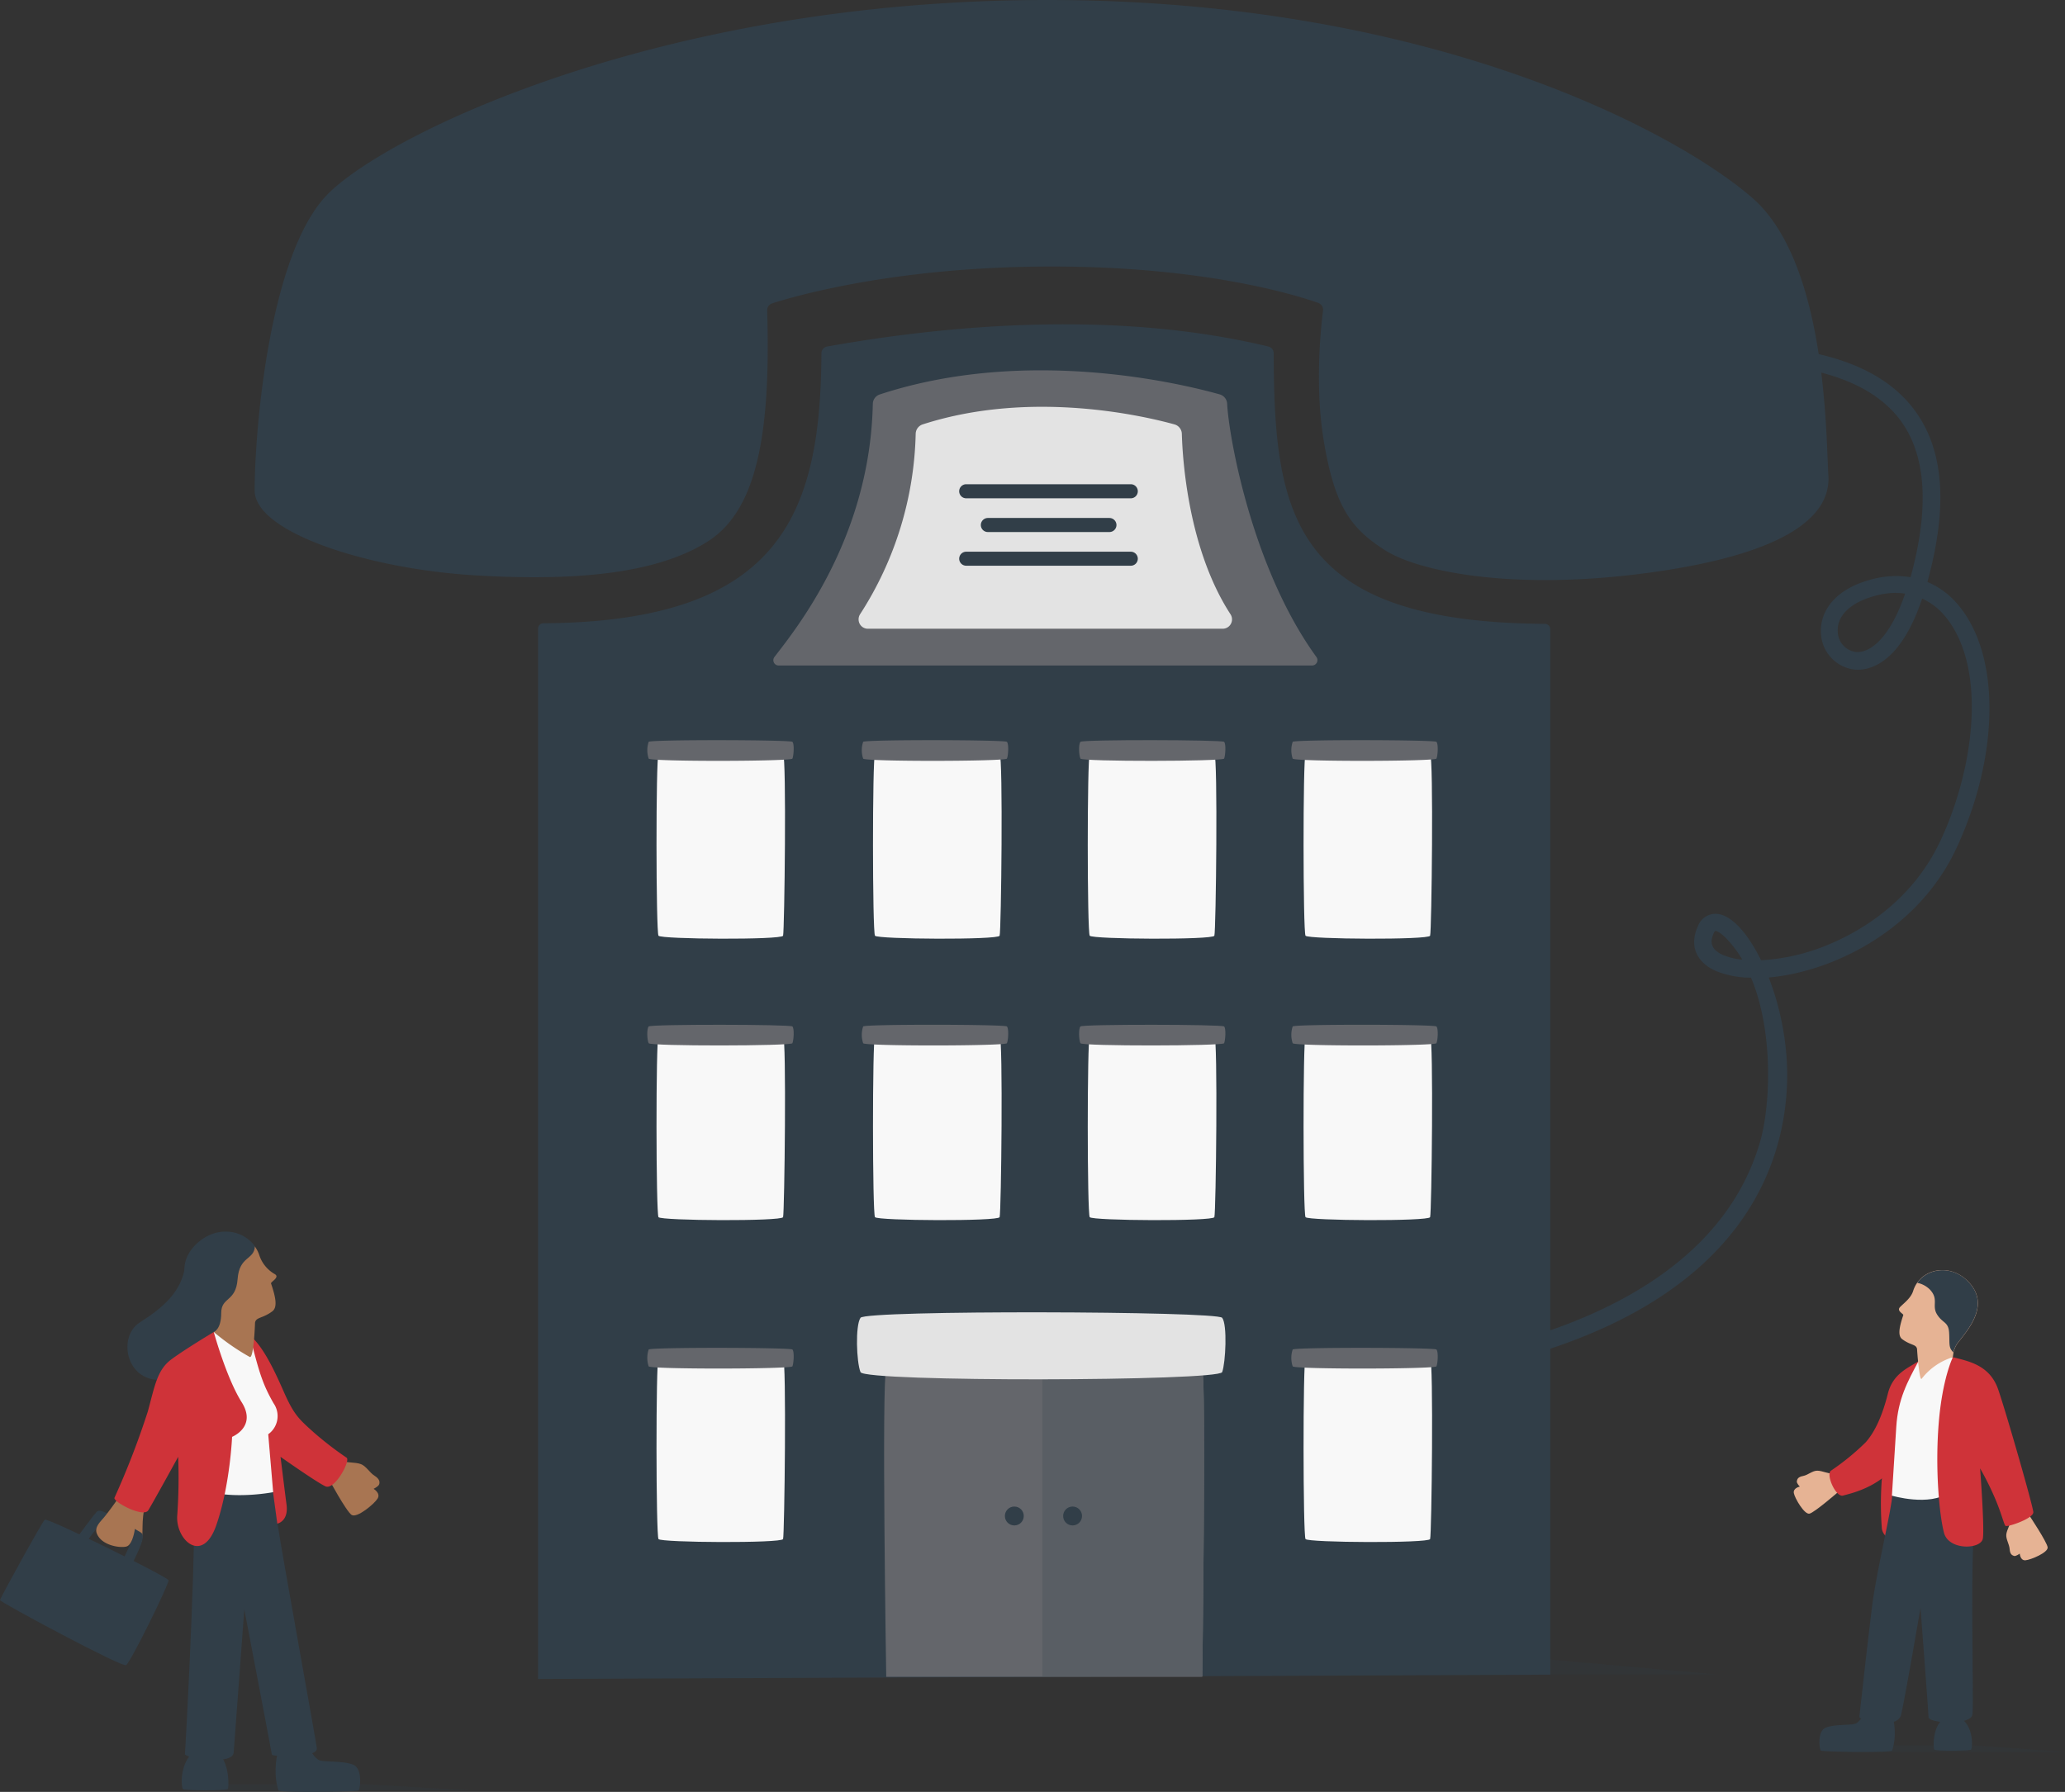 <svg id="Illustrations" xmlns="http://www.w3.org/2000/svg" width="389.17" height="337.78" viewBox="0 0 389.17 337.78"><rect x="0" y="0" width="389.17" height="337.78" fill="#333333" stroke="none"/><defs><style>.cls-1{fill:#e6b394;}.cls-2,.cls-3{fill:#313e48;}.cls-2{opacity:0.2;isolation:isolate;}.cls-4{fill:#cf3339;}.cls-5{fill:#64666b;}.cls-6{fill:#f8f8f8;}.cls-7{fill:#e3e3e3;}.cls-8{fill:#a87552;}</style></defs><title>main-line-company-number</title><path class="cls-1" d="M395.4,315.38c.09.59-.76,1.93-.87,2.84s.56,1.82.63,2.8.47,1.16.82,1.28,1.08-.44,1.08-.44.09,1.34,1.08,1.26,4.29-1.45,4.18-2.44-3.45-6-3.45-6Z" transform="translate(-16.42 -29)"/><polygon class="cls-2" points="292.17 315.64 293.44 315.64 323.56 315.64 287.05 312.38 292.17 315.64"/><polygon class="cls-2" points="348 330.24 389.17 330.24 371.79 328.99 350.22 328.99 348 330.24"/><path class="cls-3" d="M373.1,352.49a12.78,12.78,0,0,1,.41,3.26A10,10,0,0,1,373,359c-.26.41-13.12.23-13.41,0s-.72-3.55.81-4.28,4.89-.46,5.71-.81,1.63-1.82,1.63-1.82Z" transform="translate(-16.42 -29)"/><path class="cls-1" d="M361.86,306.76c-.59.16-2-.52-2.94-.53s-1.74.82-2.7,1-1.11.61-1.17,1,.57,1,.57,1-1.32.26-1.13,1.24,2,4.08,2.95,3.86,5.5-4.17,5.5-4.17Z" transform="translate(-16.42 -29)"/><path class="cls-4" d="M378,285.55c-1.56,1.18-4.79,2.15-5.79,6.15s-2.38,7.17-4.21,9.21a46.18,46.18,0,0,1-6.52,5.32c-1,.71.93,5.1,2.3,4.69s8.59-1.81,11.23-8.24S378,285.55,378,285.55Z" transform="translate(-16.42 -29)"/><path class="cls-4" d="M371.68,302.68a61.5,61.5,0,0,0-.62,14.28c.17,2.88,5.25,3.33,5.25,3.33L379,305.63Z" transform="translate(-16.42 -29)"/><path class="cls-3" d="M373,310.94c.13,1.59-2.93,14.3-3.72,20.47s-2.35,20.37-2.44,21.19,7.17,2.54,7.87-.38,3.65-20.12,3.65-20.12,1.48,19.49,1.52,20.62,7.93,1.58,8.26-.5-.57-30.35.6-38.77S373,310.94,373,310.94Z" transform="translate(-16.42 -29)"/><path class="cls-3" d="M297.48,286.38l-.75-3.17c19.7-4.69,44.61-15.28,51.43-39.11,1.87-6.52,2.6-20.46-1.74-30.81a17.34,17.34,0,0,1-6.75-1.31c-3.66-1.69-4.89-4.82-3.26-8.38a3.53,3.53,0,0,1,4.08-2.26c2.57.53,5.45,3.83,7.82,8.67A38.1,38.1,0,0,0,361,207.06c5.51-2.27,15.59-7.82,21.07-19.49,6.52-13.85,8.89-32.94.86-42.47a11.94,11.94,0,0,0-4.26-3.26c-4.25,12.67-10.24,13.6-12.73,13.38a7.17,7.17,0,0,1-6.33-6.67c-.33-3.64,1.94-8.25,9.26-10.26a17.52,17.52,0,0,1,7.62-.49c3.58-13.09,2.94-23-1.92-29.57-5.23-7-15.31-10.59-30.82-10.94l.07-3.26c16.58.35,27.5,4.36,33.4,12.26,5.56,7.5,6.36,18.1,2.44,32.41a15.18,15.18,0,0,1,5.81,4.34c8,9.48,7.82,28.38-.41,46-7.33,15.55-23.51,23.2-35.3,24.22a52.39,52.39,0,0,1,3.48,17.84C353.35,246.67,346.43,274.74,297.48,286.38Zm42.2-81.9h0s-.13.07-.29.43c-.57,1.27-.9,2.89,1.68,4.08a12.47,12.47,0,0,0,3.7.91,20.49,20.49,0,0,0-3.15-4.14c-1.09-1.08-1.76-1.28-1.94-1.28Zm34.11-63.72a15.29,15.29,0,0,0-4.14.6c-4.57,1.25-7.14,3.81-6.88,6.83a3.93,3.93,0,0,0,3.39,3.71c2.69.24,6.43-2.59,9.3-11a11.73,11.73,0,0,0-1.67-.12Z" transform="translate(-16.42 -29)"/><path class="cls-3" d="M161,87.51a1.35,1.35,0,0,1,1-1.34c4.4-1.41,23.49-6.93,52.63-6.93,28.73,0,46,5.36,50.23,6.86a1.38,1.38,0,0,1,.9,1.46c-.43,3.39-1.57,14.25.14,24.57,2.08,12.44,5.13,16.44,11.41,20.51s24,7.76,49.36,4.39S361.47,126.77,361,118.7s-.36-40.24-14.35-52.41S286.58,29,213.81,29,89.48,54.26,78.26,65.52,64.41,110.7,64.41,121.44c0,7.92,21.39,14.78,41.33,16s34.78-.48,44.06-6.37S161.7,110.78,161,87.51Z" transform="translate(-16.42 -29)"/><path class="cls-3" d="M172.3,94.32c22.86-4.08,54.43-6.91,83.16,0a1.3,1.3,0,0,1,1,1.28c.07,30.53,3.54,50.7,51.12,51a1,1,0,0,1,1,1V344.68l-190.76.81v-198a1,1,0,0,1,1-1c44.81-.3,52.24-20.63,52.41-50.93A1.29,1.29,0,0,1,172.3,94.32Z" transform="translate(-16.42 -29)"/><path class="cls-5" d="M243,287c-.81-1.93-58.66-2.06-59.56,0s0,58.09,0,58.09H243S243.76,288.88,243,287Z" transform="translate(-16.42 -29)"/><path class="cls-6" d="M164,205.39c-.31.81-23,.67-23.48,0s-.52-33.41,0-34.33,22.81-.62,23.48,0S164.26,204.54,164,205.39Z" transform="translate(-16.42 -29)"/><path class="cls-6" d="M204.81,205.39c-.31.81-23,.67-23.49,0s-.51-33.41,0-34.33,22.82-.62,23.49,0S205.11,204.54,204.81,205.39Z" transform="translate(-16.42 -29)"/><path class="cls-6" d="M245.28,205.39c-.31.81-23,.67-23.49,0s-.5-33.41,0-34.33,22.81-.62,23.49,0S245.58,204.54,245.28,205.39Z" transform="translate(-16.42 -29)"/><path class="cls-6" d="M285.94,205.39c-.31.81-23,.67-23.48,0s-.51-33.41,0-34.33,22.81-.62,23.48,0S286.23,204.54,285.94,205.39Z" transform="translate(-16.42 -29)"/><path class="cls-5" d="M182.24,103.35c28.13-9.23,57.53-1.83,64.07,0a1.93,1.93,0,0,1,1.38,1.76c.29,6,4.62,30.89,16.8,47.71a1,1,0,0,1-.2,1.43,1,1,0,0,1-.61.2H163.21a1,1,0,0,1-.82-1.63c4-5.21,18-22.45,18.52-47.68A1.91,1.91,0,0,1,182.24,103.35Z" transform="translate(-16.42 -29)"/><path class="cls-7" d="M190.31,109c20.54-6.63,41.91-1.53,47.45,0a1.9,1.9,0,0,1,1.39,1.79c.14,4.89,1.21,21.74,9.17,34a1.77,1.77,0,0,1-.52,2.45,1.82,1.82,0,0,1-1,.28H180a1.75,1.75,0,0,1-1.77-1.75,1.79,1.79,0,0,1,.29-1,65.32,65.32,0,0,0,10.47-34A1.91,1.91,0,0,1,190.31,109Z" transform="translate(-16.42 -29)"/><path class="cls-3" d="M198.52,120.28h31a1.32,1.32,0,0,1,1.33,1.32h0a1.32,1.32,0,0,1-1.33,1.33h-31a1.32,1.32,0,0,1-1.33-1.33h0A1.32,1.32,0,0,1,198.52,120.28Z" transform="translate(-16.42 -29)"/><path class="cls-3" d="M198.52,133h31a1.32,1.32,0,0,1,1.33,1.32h0a1.32,1.32,0,0,1-1.33,1.32h-31a1.32,1.32,0,0,1-1.33-1.32h0A1.32,1.32,0,0,1,198.52,133Z" transform="translate(-16.42 -29)"/><path class="cls-3" d="M202.6,126.64h22.9a1.34,1.34,0,0,1,1.33,1.33h0a1.33,1.33,0,0,1-1.33,1.32H202.6a1.32,1.32,0,0,1-1.33-1.32h0A1.33,1.33,0,0,1,202.6,126.64Z" transform="translate(-16.42 -29)"/><path class="cls-5" d="M243,287c-.39-1-15.33-1.49-30.14-1.49V345H243S243.76,288.88,243,287Z" transform="translate(-16.42 -29)"/><circle class="cls-3" cx="191.16" cy="285.77" r="1.78"/><path class="cls-5" d="M206.18,172c-.26.54-26.79.59-27.09,0a5,5,0,0,1,0-3.16c.39-.45,26.7-.39,27.09,0S206.44,171.48,206.18,172Z" transform="translate(-16.42 -29)"/><path class="cls-5" d="M247.12,172c-.26.54-26.79.59-27.08,0s-.39-2.7,0-3.16,26.69-.39,27.08,0S247.35,171.48,247.12,172Z" transform="translate(-16.42 -29)"/><path class="cls-5" d="M287.13,172c-.26.54-26.79.59-27.09,0a5,5,0,0,1,0-3.16c.39-.45,26.7-.39,27.09,0S287.39,171.48,287.13,172Z" transform="translate(-16.42 -29)"/><path class="cls-5" d="M165.76,172c-.26.54-26.78.59-27.09,0a5,5,0,0,1,0-3.16c.4-.45,26.7-.39,27.09,0S166,171.48,165.76,172Z" transform="translate(-16.42 -29)"/><path class="cls-6" d="M378,285.55c-2.1,3.93-3.88,7.15-4.21,12.44s-.82,12.95-.82,12.95,7.12,2.1,10.74-.61.69-25.5.69-25.5Z" transform="translate(-16.42 -29)"/><path class="cls-4" d="M384.46,284.83s-2,4-2.68,12.58.12,17.11,1,20.51,7,3.17,7.33,1.09-.52-13.22-.52-13.22a55.59,55.59,0,0,1,2.73,5.46c1.3,3,1.75,5.08,2.05,5.38s5.33-1.38,5.25-2.59-5-18.38-6.61-23.09S387.3,285.59,384.46,284.83Z" transform="translate(-16.42 -29)"/><path class="cls-1" d="M384.45,284.84l.13-.91a4.72,4.72,0,0,1,.81-1.78c1.81-2.35,5.94-6.87,2.38-11.11s-9.46-3-10.8,1.32c-.41,1.31-1.67,2.23-2.44,3s.67,1.29.58,1.55c-.69,2.08-1.12,3.85-.2,4.53,1.63,1.21,2.65.92,2.8,1.87,0,.28.44,6.18.87,5.59A11.77,11.77,0,0,1,384.45,284.84Z" transform="translate(-16.42 -29)"/><path class="cls-3" d="M377.74,270.82a4.65,4.65,0,0,1,2.39,1.27c1.74,1.85.3,3,1.35,4.69s2.13,1.34,2.27,3.4-.18,2.82.81,3.74a4.57,4.57,0,0,1,.82-1.79c1.8-2.34,5.93-6.87,2.37-11.1C384.69,267.37,379.85,267.85,377.74,270.82Z" transform="translate(-16.42 -29)"/><path class="cls-3" d="M387.9,358.81c.48-1.2.11-6.3-3.61-6.3s-3.62,6-3.33,6.3S387.79,359.05,387.9,358.81Z" transform="translate(-16.42 -29)"/><path class="cls-6" d="M164,258.44c-.31.81-23,.68-23.48,0s-.52-33.4,0-34.32,22.81-.62,23.48,0S164.26,257.59,164,258.44Z" transform="translate(-16.42 -29)"/><path class="cls-6" d="M204.81,258.44c-.31.81-23,.68-23.49,0s-.51-33.4,0-34.32,22.82-.62,23.49,0S205.11,257.59,204.81,258.44Z" transform="translate(-16.42 -29)"/><path class="cls-6" d="M245.28,258.44c-.31.81-23,.68-23.49,0s-.5-33.4,0-34.32,22.81-.62,23.49,0S245.58,257.59,245.28,258.44Z" transform="translate(-16.42 -29)"/><path class="cls-6" d="M285.94,258.44c-.31.81-23,.68-23.48,0s-.51-33.4,0-34.32,22.81-.62,23.48,0S286.23,257.59,285.94,258.44Z" transform="translate(-16.42 -29)"/><path class="cls-5" d="M206.18,225.65c-.26.54-26.79.58-27.09,0a5,5,0,0,1,0-3.16c.39-.45,26.7-.4,27.09,0S206.44,225.11,206.18,225.65Z" transform="translate(-16.42 -29)"/><path class="cls-5" d="M247.12,225.65c-.26.54-26.79.58-27.08,0s-.39-2.72,0-3.16,26.69-.4,27.08,0S247.35,225.11,247.12,225.65Z" transform="translate(-16.42 -29)"/><path class="cls-5" d="M287.13,225.65c-.26.54-26.79.58-27.09,0a5,5,0,0,1,0-3.16c.39-.45,26.7-.4,27.09,0S287.39,225.11,287.13,225.65Z" transform="translate(-16.42 -29)"/><path class="cls-5" d="M165.76,225.65c-.26.54-26.78.58-27.09,0s-.39-2.72,0-3.16,26.7-.4,27.09,0S166,225.11,165.76,225.65Z" transform="translate(-16.42 -29)"/><path class="cls-6" d="M164,319.12c-.31.81-23,.68-23.48,0s-.52-33.4,0-34.32,22.81-.63,23.48,0S164.26,318.27,164,319.12Z" transform="translate(-16.42 -29)"/><path class="cls-6" d="M285.94,319.12c-.31.81-23,.68-23.48,0s-.51-33.4,0-34.32,22.81-.63,23.48,0S286.23,318.27,285.94,319.12Z" transform="translate(-16.42 -29)"/><path class="cls-5" d="M287.13,286.56c-.26.53-26.79.58-27.09,0a5,5,0,0,1,0-3.17c.39-.45,26.7-.39,27.09,0S287.39,286,287.13,286.56Z" transform="translate(-16.42 -29)"/><path class="cls-5" d="M165.76,286.56c-.26.53-26.78.58-27.09,0a5,5,0,0,1,0-3.17c.4-.45,26.7-.39,27.09,0S166,286,165.76,286.56Z" transform="translate(-16.42 -29)"/><polygon class="cls-2" points="38.53 337.49 88.55 337.49 69.12 336.35 40.84 336.35 38.53 337.49"/><path class="cls-3" d="M68.81,359.2a14,14,0,0,0-.45,3.65,11.36,11.36,0,0,0,.55,3.66c.29.45,14.76.26,15.07,0s.82-4-.9-4.81-5.49-.52-6.44-.88-1.81-2.05-1.81-2.05Z" transform="translate(-16.42 -29)"/><path class="cls-3" d="M53,315.21c.09,11.08-1.63,43.72-1.73,44.44s9,2.23,9.19-.29,2-27,2-27,5.16,27,5.2,27.39,8.72.76,8.47-1.22S69.4,321,68.72,316.19l-.81-5.93-11.77-3.59Z" transform="translate(-16.42 -29)"/><path class="cls-3" d="M50.87,366.24c-.59-1.46-.14-7.66,4.39-7.66s4.39,7.34,4.08,7.66S51,366.55,50.87,366.24Z" transform="translate(-16.42 -29)"/><path class="cls-8" d="M80.92,304.35c.58.41,2.44.25,3.48.63s1.63,1.58,2.6,2.2,1,1.14.9,1.57-1.07.9-1.07.9,1.38.82.75,1.84-3.88,3.73-4.89,3.08-4.39-6.92-4.39-6.92Z" transform="translate(-16.42 -29)"/><path class="cls-4" d="M63,280.36c2.62,1.73,4.89,6.41,6.83,10.83s2.82,5.22,5.65,7.76a63.82,63.82,0,0,0,6.27,4.84c.76.55-2.27,6.2-4,5.39s-8.46-5.56-8.46-5.56.71,5.81,1.13,9-1.74,3.59-1.74,3.59l-.81-5.94-3.43-10.83Z" transform="translate(-16.42 -29)"/><path class="cls-3" d="M51.36,267.39c-.67,5.09-4.07,8-8.65,10.94s-2.22,13.16,6.81,10.32,12.38-12,12.38-12Z" transform="translate(-16.42 -29)"/><path class="cls-6" d="M63.63,281.29c1.57,6.11,2.19,8.47,4.34,12.22a4.21,4.21,0,0,1-1,5.85l.93,10.92s-6.4,1.26-11.71,0,.53-30.19.53-30.19l3.64-2Z" transform="translate(-16.42 -29)"/><path class="cls-8" d="M56.71,280.09l-.14-1c-.12-.7,1.56-2.9,1.15-3.43-2.06-2.73-7.87-5.6-3.77-10.49,3.57-4.25,6.59-2.54,10.52-1.18a6.28,6.28,0,0,1,.86,1.74,6.39,6.39,0,0,0,2.85,3.43c1.1.61-.82,1.5-.68,1.79.82,2.41,1.3,4.45.24,5.24-1.86,1.39-3.06,1.05-3.26,2.15,0,.31-.25,6.85-1,6.45A42.9,42.9,0,0,1,56.71,280.09Z" transform="translate(-16.42 -29)"/><path class="cls-3" d="M64.46,263.93a5.31,5.31,0,0,0-2.75,1.46c-2,2.14-.35,3.4-1.56,5.42s-2.44,1.54-2.62,3.92.2,3.25-1,4.31a5.33,5.33,0,0,0-1-2.06c-2.08-2.71-6.85-7.92-2.74-12.81C56.48,259.92,62,260.48,64.46,263.93Z" transform="translate(-16.42 -29)"/><path class="cls-3" d="M24.86,315.47c-.37.2-8.43,14.79-8.44,15.16s22.95,12.7,23.76,12.26,8.15-15.35,8-16S25.52,315.11,24.86,315.47Z" transform="translate(-16.42 -29)"/><path class="cls-8" d="M40.89,317.73c-.1,1.07.7,2.55,1.75,2.34s.31-3.62.94-6.39S40,314.92,40,314.92Z" transform="translate(-16.42 -29)"/><path class="cls-3" d="M40.88,324.67l-1.69-.89a41.07,41.07,0,0,0,2.14-4.68,61.51,61.51,0,0,0-5.75-3.26l-.46.6c-.82,1.11-2.13,2.77-2.6,3.54l-1.63-1c.51-.81,1.78-2.49,2.7-3.69.4-.52.71-.92.82-1,.59-.91,1-.95,8,3.26l.37.22C43.5,318.19,44.06,318.52,40.88,324.67Zm.94-5.27ZM36,315.33Z" transform="translate(-16.42 -29)"/><path class="cls-8" d="M38.69,311.41c-.41.67-2,2.83-2.68,3.64s-1.81,1.82-1.35,3c.89,2.36,4.6,2.82,5.66,2.45s1.57-3,1.63-4.33a8.15,8.15,0,0,1,1.13-3Z" transform="translate(-16.42 -29)"/><path class="cls-4" d="M56.71,280.09s-5.33,3.18-8,5.16-3.12,5-4.42,9.78A153.78,153.78,0,0,1,38,311.32c-.42.68,5.44,3.88,6.37,2.37S50,303.62,50,303.62a102.55,102.55,0,0,1-.17,10.95c-.42,4.64,4.72,9.45,7.33,2s3-16.72,3-16.72,4.72-1.89,1.81-6.52S56.71,280.09,56.71,280.09Z" transform="translate(-16.42 -29)"/><path class="cls-3" d="M64.46,263.93c-.14,2.62-2.94,1.8-3.26,6.18s-3.09,3.3-3.09,6.42-1.4,3.55-1.4,3.55l-3.14-1.82L56,265.9l4.49-3.48Z" transform="translate(-16.42 -29)"/><path class="cls-2" d="M243,287c-.39-1-15.33-1.49-30.14-1.49V345H243S243.76,288.88,243,287Z" transform="translate(-16.42 -29)"/><circle class="cls-3" cx="202.14" cy="285.77" r="1.78"/><path class="cls-7" d="M246.75,287.65c-.66,1.73-67.4,1.89-68.16,0s-1-8.76,0-10.24,67.16-1.27,68.16,0S247.4,285.9,246.75,287.65Z" transform="translate(-16.42 -29)"/></svg>